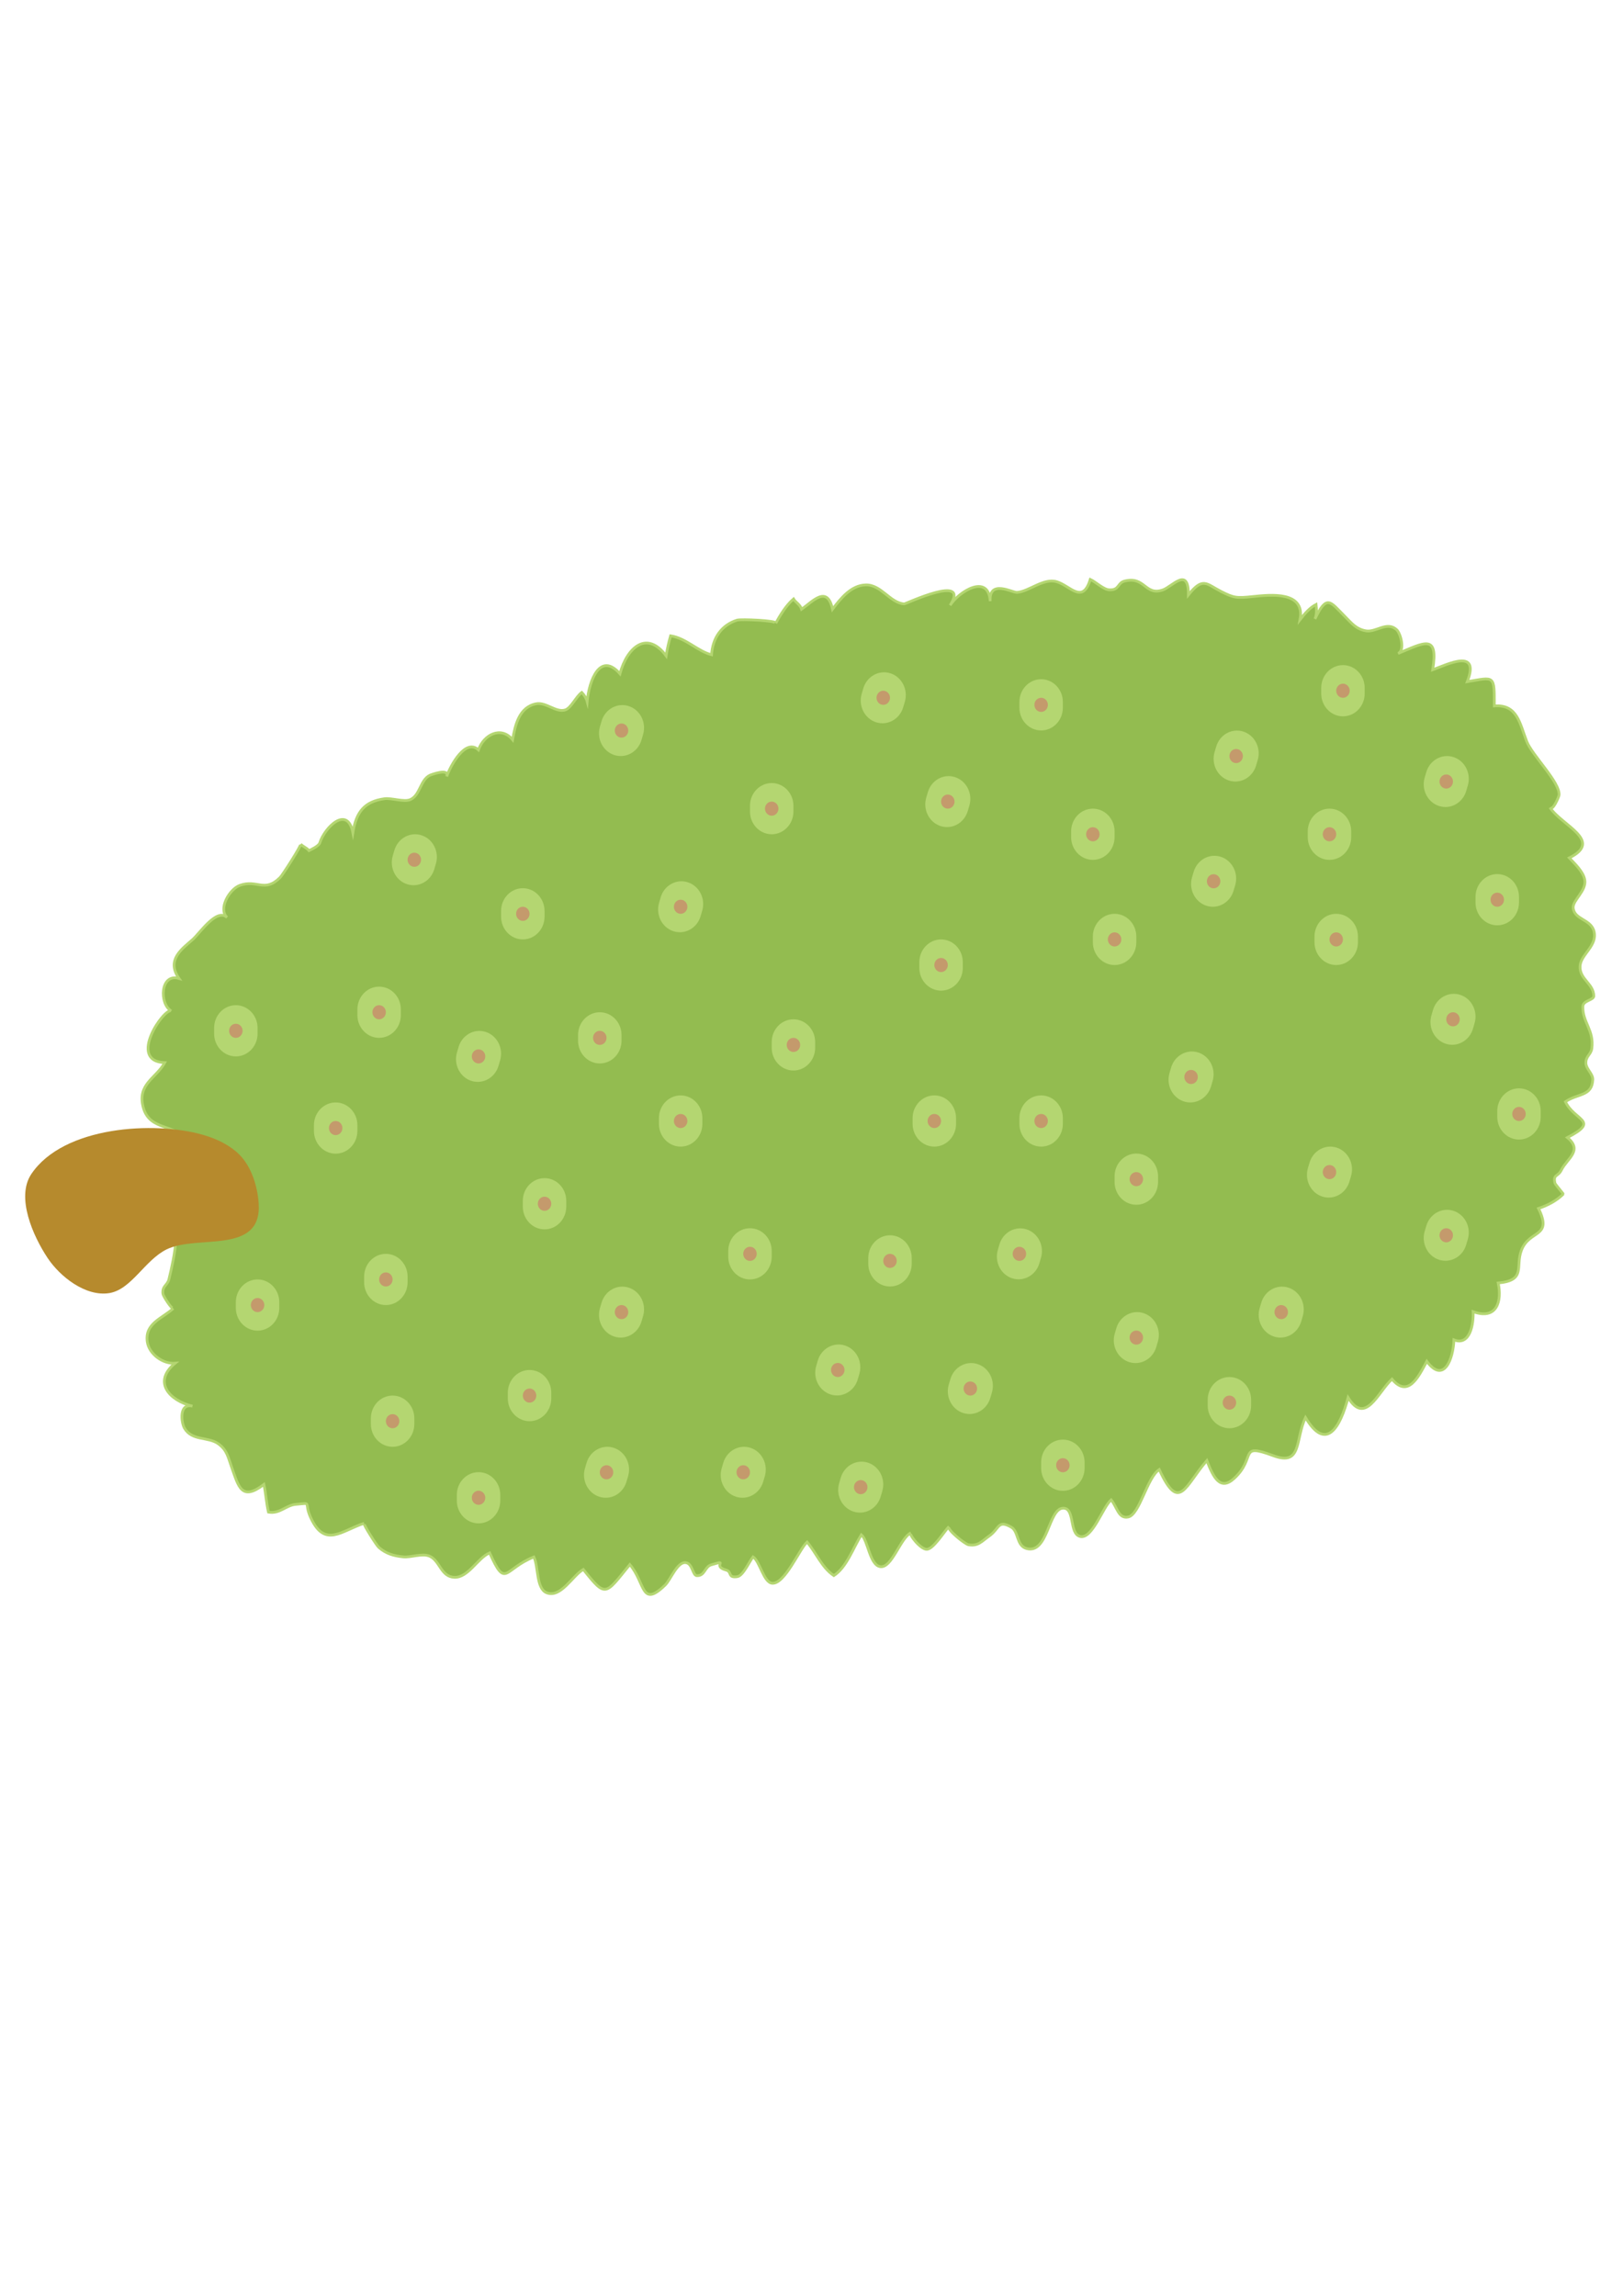 <?xml version="1.0" encoding="utf-8"?>
<!-- Generator: Adobe Illustrator 15.0.0, SVG Export Plug-In . SVG Version: 6.00 Build 0)  -->
<!DOCTYPE svg PUBLIC "-//W3C//DTD SVG 1.1//EN" "http://www.w3.org/Graphics/SVG/1.1/DTD/svg11.dtd">
<svg version="1.1" xmlns="http://www.w3.org/2000/svg" xmlns:xlink="http://www.w3.org/1999/xlink" x="0px" y="0px"
	 width="595.28px" height="841.89px" viewBox="0 0 595.28 841.89" enable-background="new 0 0 595.28 841.89" xml:space="preserve">
<g id="Layer_1">
</g>
<g id="Layer_2">
	<path fill="#93BC50" stroke="#B4D671" stroke-miterlimit="10" d="M63.867,443.062c-0.215-0.652-0.331-1.361-0.227-2.217
		c0.424-3.511,4.492-6.624,5.173-10.358c0.523-2.86,1.149-8.991-0.26-11.708c-3.622-6.976-13.599-3.674-16.022-12.699
		c-2.298-8.562,4.759-10.673,7.891-16.391c-13.953-0.533-0.028-20.362,2.402-18.94c-4.492-2.627-4.056-13.969,2.832-11.938
		c-4.794-6.772,1.111-10.843,4.954-14.227c2.757-2.428,8.875-11.745,12.673-8.132c-3.34-3.177,0.85-10.374,4.656-11.765
		c6.424-2.347,8.992,2.866,14.79-2.887c0.938-0.931,7.897-11.819,7.547-12.264c0.637,0.806,2.313,1.399,3.057,2.396
		c0.896-0.423,3.602-1.708,3.957-2.831c1.815-5.73,10.138-13.95,12.138-3.772c1.222-7.693,4.324-11.4,11.553-12.423
		c2.653-0.375,7.329,1.378,9.619,0.272c3.549-1.715,3.499-7.062,7.027-8.859c0.37-0.189,7.322-2.82,6.218,0.442
		c1.388-4.1,6.94-14.167,11.635-9.771c1.942-5.595,8.311-8.879,12.529-3.723c0.924-5.45,2.44-11.976,8.636-13.185
		c3.664-0.715,7.329,3.385,10.717,2.241c2.107-0.711,4.001-4.99,6.023-6.405c0.846,0.895,1.644,2.105,1.978,3.345
		c0.682-7.736,4.774-18.46,12.016-10.187c2.666-9.833,9.937-16.038,16.944-6.573c0.403-2.511,0.94-4.921,1.638-7.354
		c5.697,0.887,9.948,5.687,15.019,6.962c0.388-6.153,3.641-10.896,9.367-12.699c1.37-0.431,14.74,0.134,14.213,1.126
		c1.614-3.042,3.838-6.609,6.485-8.895c0.705,1.245,2.358,1.915,2.966,3.78c4.015-2.831,9.395-9.071,11.333-0.019
		c3.076-4.035,6.851-8.775,12.18-8.909c5.726-0.144,8.894,6.595,14.115,6.965c0.529,0.036,24.346-11.301,16.834,0.521
		c3.258-5.124,14.068-11.805,14.711-1.514c-0.511-8.175,8.196-3.096,9.82-3.223c4.514-0.357,9.697-5.355,14.572-3.922
		c4.984,1.466,9.482,8.443,12.315-0.851c1.928,0.864,4.812,3.695,6.919,3.82c3.795,0.226,2.99-2.509,5.603-3.189
		c7.57-1.976,7.499,5.503,14.071,3.237c3.456-1.191,9.494-8.804,9.389,1.821c5.378-6.749,6.598-4.01,11.937-1.292
		c4.805,2.449,5.74,2.515,11.781,1.893c6.243-0.643,19.273-2.139,17.222,8.502c1.688-2.181,3.499-4.354,5.898-5.608
		c0.192,1.537,0.276,3.859-0.423,5.318c4.397-9.138,5.582-6.339,10.788-1.131c2.583,2.582,4.231,4.868,7.926,5.497
		c3.734,0.634,7.7-3.672,11.246-0.42c1.48,1.36,3.191,7.621,0.509,8.73c9.578-3.962,14.896-7.462,12.727,5.971
		c5.518-2.047,17.469-8.035,12.683,4.363c10.047-1.724,9.938-2.557,9.917,8.889c8.474-0.675,9.365,6.532,11.868,12.985
		c1.984,5.12,12.355,15.113,11.87,19.732c-0.064,0.604-2.34,6.071-3.358,4.524c4.339,6.599,19.794,12.221,7.115,18.479
		c1.851,2.001,5.095,4.941,5.659,7.983c0.764,4.116-4.436,7.488-4.232,10.308c0.322,4.41,6.511,4.086,7.657,8.697
		c1.305,5.258-4.888,8.417-5.13,12.701c-0.272,4.833,4.976,6.381,5.036,10.97c0.023,1.537-3.944,1.596-4.016,3.821
		c-0.18,5.819,4.207,8.707,3.282,15.45c-0.306,2.212-2.213,2.75-2.168,5.284c0.039,2.246,2.632,3.981,2.534,6.116
		c-0.288,6.219-5.535,4.973-10.044,8.099c3.419,7.102,12.869,6.84,0.718,13.135c5.815,4.768-0.134,7.703-2.18,11.876
		c-1.288,2.638-3.144,1.497-2.365,4.857c0.095,0.409,3.125,3.927,3.05,3.999c-2.543,2.504-5.808,4.172-9.095,5.265
		c5.328,10.861-3.359,7.639-6.279,15.383c-2.269,6.006,1.867,10.979-8.503,11.951c1.424,6.663-0.442,13.688-9.198,10.518
		c0.236,4.526-1.147,12.676-7.043,10.33c-0.206,6.851-3.645,16.355-9.952,7.876c-3.08,5.807-6.889,13.553-12.765,6.528
		c-5.163,4.769-9.726,17.095-16.091,6.764c-2.898,10.877-8.023,20.108-15.63,7.317c-3.87,8.17-1.189,17.952-11.857,13.979
		c-12.921-4.807-5.979,0.667-14.264,8.315c-5.122,4.72-7.649-0.255-10.051-6.508c-8.104,9.314-10.068,19.339-17.457,3.285
		c-4.493,2.925-7.178,16.522-11.381,17.409c-3.554,0.751-4.004-3.471-6.265-6.303c-3.047,2.607-6.913,14.488-11.341,13.455
		c-4.183-0.98-1.817-10.458-6.25-10.39c-5.468,0.083-5.498,16.864-13.38,14.825c-3.838-0.995-2.888-6.271-5.657-7.85
		c-5.038-2.879-4.255,0.549-8.122,3.249c-2.706,1.89-3.992,3.815-7.59,3.191c-1.266-0.22-8.127-5.685-7.123-6.685
		c-1.738,1.73-5.54,8.059-8.041,8.357c-2.264,0.27-6.86-5.597-5.96-6.041c-3.917,1.941-6.966,13.107-11.27,12.395
		c-3.843-0.635-4.457-9.692-6.89-11.697c-2.968,4.738-5.376,11.945-10.089,14.986c-4.397-2.947-6.47-8.358-9.819-12.317
		c-2.716,2.447-8.151,15.444-12.754,15.128c-3.209-0.221-4.516-8.06-7.061-9.689c-1.334,1.603-3.601,6.945-5.781,7.268
		c-3.608,0.536-1.863-1.81-4.062-2.411c-5.559-1.519,1.424-3.981-5.491-1.938c-2.476,0.729-2.255,4.102-5.288,3.979
		c-1.601-0.064-1.507-4.639-4.225-4.79c-3.028-0.171-5.418,6.312-7.369,8.21c-8.939,8.688-7.23-0.838-12.981-7.492
		c-9.096,11.194-8.702,12.299-17.055,1.79c-3.924,2.235-8.286,10.632-13.454,8.56c-3.893-1.557-2.956-9.662-4.688-13.135
		c-11.161,4.475-10.17,11.86-16.216-1.501c-4.403,1.869-7.884,9.222-13.007,8.962c-4.885-0.245-5.188-6.009-8.959-7.717
		c-2.762-1.248-6.825,0.542-9.818,0.222c-3.416-0.366-6.194-1.13-8.873-3.474c-0.832-0.729-5.876-8.677-5.385-8.839
		c-8.36,2.773-14.352,9.11-19.512-1.908c-2.812-6.003,0.815-5.595-5.616-5.027c-3.469,0.306-5.854,3.593-9.959,2.843
		c-0.787-3.362-0.944-6.775-1.666-10.145c-8.243,6.252-9.263,0.851-11.85-6.382c-1.299-3.633-1.666-6.236-4.889-8.544
		c-3.748-2.682-9.589-0.952-12.388-5.696c-1.228-2.085-2.105-9.306,2.94-8.095c-8.478-2.036-14.732-8.895-6.387-15.744
		c-4.256,0.367-9.57-3.215-10.212-7.933c-0.907-6.676,5.455-8.455,9.552-12.17c-0.498,0.449-3.701-4.492-3.805-5.34
		c-0.355-2.898,1.654-3.103,2.188-5.288c1.118-4.583,2.189-9.435,2.684-15.066c0.231-2.638,0.89-3.92,0.759-6.639
		C65.301,445.672,64.343,444.513,63.867,443.062z"/>
	<path fill="#B68A2D" d="M74.378,416.135c-17.689-5.078-51.1-3.248-62.911,14.428c-5.665,8.478,0.617,22.658,5.979,30.73
		c4.582,6.898,13.938,14.243,22.579,12.908c8.169-1.262,13.05-12.098,21.1-16.049c11.333-5.559,35.104,2.203,33.742-16.984
		c-0.444-6.239-2.668-13.36-7.081-17.771C84.486,420.101,79.822,417.696,74.378,416.135z"/>
	<path fill="#B4D671" d="M199.727,336.147c0,4.61-3.568,8.347-7.971,8.347l0,0c-4.401,0-7.969-3.736-7.969-8.347v-2.089
		c0-4.609,3.567-8.346,7.969-8.346l0,0c4.403,0,7.971,3.737,7.971,8.346V336.147z"/>
	<path fill="none" stroke="#594A42" d="M-32.112,171.763c0,0.641,0,1.282,0,1.924"/>
	<ellipse fill="#C49A6C" cx="191.757" cy="335.103" rx="2.47" ry="2.587"/>
	<path fill="#B4D671" d="M147.025,372.245c0,4.609-3.569,8.346-7.971,8.346l0,0c-4.401,0-7.968-3.737-7.968-8.346v-2.088
		c0-4.609,3.567-8.347,7.968-8.347l0,0c4.402,0,7.971,3.737,7.971,8.347V372.245z"/>
	<ellipse fill="#C49A6C" cx="139.055" cy="371.201" rx="2.471" ry="2.587"/>
	<path fill="#B4D671" d="M207.696,442.471c0,4.611-3.567,8.346-7.97,8.346l0,0c-4.402,0-7.97-3.734-7.97-8.346v-2.089
		c0-4.608,3.568-8.346,7.97-8.346l0,0c4.403,0,7.97,3.737,7.97,8.346V442.471z"/>
	<ellipse fill="#C49A6C" cx="199.727" cy="441.426" rx="2.471" ry="2.588"/>
	<path fill="#B4D671" d="M227.96,381.635c0,4.609-3.569,8.346-7.971,8.346l0,0c-4.401,0-7.969-3.737-7.969-8.346v-2.089
		c0-4.608,3.568-8.345,7.969-8.345l0,0c4.402,0,7.971,3.737,7.971,8.345V381.635z"/>
	<ellipse fill="#C49A6C" cx="219.99" cy="380.591" rx="2.47" ry="2.587"/>
	<path fill="#B4D671" d="M291.015,297.585c0,4.61-3.569,8.346-7.971,8.346l0,0c-4.401,0-7.97-3.736-7.97-8.346v-2.089
		c0-4.608,3.568-8.345,7.97-8.345l0,0c4.401,0,7.971,3.737,7.971,8.345V297.585z"/>
	<ellipse fill="#C49A6C" cx="283.045" cy="296.541" rx="2.471" ry="2.587"/>
	<path fill="#B4D671" d="M353.132,354.927c0,4.61-3.565,8.347-7.97,8.347l0,0c-4.4,0-7.97-3.736-7.97-8.347v-2.089
		c0-4.608,3.569-8.344,7.97-8.344l0,0c4.404,0,7.97,3.736,7.97,8.344V354.927z"/>
	<ellipse fill="#C49A6C" cx="345.163" cy="353.883" rx="2.471" ry="2.588"/>
	<path fill="#B4D671" d="M298.984,384.222c0,4.61-3.567,8.346-7.97,8.346l0,0c-4.401,0-7.969-3.736-7.969-8.346v-2.089
		c0-4.608,3.568-8.345,7.969-8.345l0,0c4.403,0,7.97,3.736,7.97,8.345V384.222z"/>
	<ellipse fill="#C49A6C" cx="291.015" cy="383.178" rx="2.47" ry="2.587"/>
	<path fill="#B4D671" d="M334.401,463.425c0,4.613-3.567,8.347-7.973,8.347l0,0c-4.399,0-7.967-3.733-7.967-8.347v-2.089
		c0-4.607,3.567-8.346,7.967-8.346l0,0c4.405,0,7.973,3.738,7.973,8.346V463.425z"/>
	<path fill="#C49A6C" d="M328.9,462.381c0,1.43-1.106,2.588-2.471,2.588c-1.361,0-2.47-1.158-2.47-2.588
		c0-1.428,1.108-2.585,2.47-2.585C327.794,459.796,328.9,460.953,328.9,462.381z"/>
	<path fill="#B4D671" d="M389.836,412.128c0,4.611-3.567,8.345-7.97,8.345l0,0c-4.401,0-7.97-3.734-7.97-8.345v-2.089
		c0-4.608,3.568-8.345,7.97-8.345l0,0c4.402,0,7.97,3.737,7.97,8.345V412.128z"/>
	<ellipse fill="#C49A6C" cx="381.867" cy="411.084" rx="2.471" ry="2.587"/>
	<path fill="#B4D671" d="M350.662,412.128c0,4.611-3.566,8.345-7.971,8.345l0,0c-4.401,0-7.968-3.734-7.968-8.345v-2.089
		c0-4.608,3.566-8.345,7.968-8.345l0,0c4.404,0,7.971,3.737,7.971,8.345V412.128z"/>
	<path fill="#C49A6C" d="M345.162,411.084c0,1.43-1.105,2.587-2.47,2.587c-1.361,0-2.471-1.158-2.471-2.587s1.109-2.587,2.471-2.587
		C344.057,408.497,345.162,409.654,345.162,411.084z"/>
	<path fill="#B4D671" d="M283.044,460.838c0,4.61-3.568,8.348-7.971,8.348l0,0c-4.4,0-7.968-3.737-7.968-8.348v-2.089
		c0-4.608,3.568-8.343,7.968-8.343l0,0c4.403,0,7.971,3.734,7.971,8.343V460.838z"/>
	<path fill="#C49A6C" d="M277.545,459.796c0,1.428-1.108,2.585-2.471,2.585s-2.47-1.157-2.47-2.585c0-1.431,1.107-2.589,2.47-2.589
		S277.545,458.365,277.545,459.796z"/>
	<path fill="#B4D671" d="M202.197,512.818c0,4.609-3.567,8.344-7.971,8.344l0,0c-4.4,0-7.968-3.734-7.968-8.344v-2.091
		c0-4.608,3.567-8.345,7.968-8.345l0,0c4.403,0,7.971,3.736,7.971,8.345V512.818z"/>
	<ellipse fill="#C49A6C" cx="194.227" cy="511.771" rx="2.471" ry="2.588"/>
	<path fill="#B4D671" d="M149.496,470.229c0,4.61-3.568,8.346-7.972,8.346l0,0c-4.401,0-7.968-3.735-7.968-8.346v-2.088
		c0-4.61,3.567-8.345,7.968-8.345l0,0c4.403,0,7.972,3.734,7.972,8.345V470.229z"/>
	<ellipse fill="#C49A6C" cx="141.526" cy="469.186" rx="2.47" ry="2.586"/>
	<path fill="#B4D671" d="M102.439,479.618c0,4.611-3.566,8.346-7.971,8.346l0,0c-4.401,0-7.968-3.734-7.968-8.346v-2.089
		c0-4.607,3.567-8.344,7.968-8.344l0,0c4.404,0,7.971,3.736,7.971,8.344V479.618z"/>
	<ellipse fill="#C49A6C" cx="94.47" cy="478.574" rx="2.47" ry="2.589"/>
	<path fill="#B4D671" d="M151.966,522.208c0,4.608-3.567,8.346-7.971,8.346l0,0c-4.401,0-7.968-3.737-7.968-8.346v-2.089
		c0-4.609,3.567-8.348,7.968-8.348l0,0c4.404,0,7.971,3.738,7.971,8.348V522.208z"/>
	<ellipse fill="#C49A6C" cx="143.996" cy="521.162" rx="2.47" ry="2.589"/>
	<path fill="#B4D671" d="M183.491,550.29c0,4.608-3.568,8.346-7.971,8.346l0,0c-4.4,0-7.969-3.737-7.969-8.346v-2.091
		c0-4.607,3.569-8.343,7.969-8.343l0,0c4.403,0,7.971,3.735,7.971,8.343V550.29z"/>
	<ellipse fill="#C49A6C" cx="175.521" cy="549.246" rx="2.47" ry="2.586"/>
	<path fill="#B4D671" d="M94.47,379.048c0,4.609-3.567,8.345-7.971,8.345l0,0c-4.4,0-7.968-3.736-7.968-8.345v-2.09
		c0-4.607,3.567-8.345,7.968-8.345l0,0c4.403,0,7.971,3.737,7.971,8.345V379.048z"/>
	<ellipse fill="#C49A6C" cx="86.501" cy="378.003" rx="2.471" ry="2.588"/>
	<path fill="#B4D671" d="M131.085,414.716c0,4.608-3.569,8.347-7.972,8.347l0,0c-4.4,0-7.968-3.739-7.968-8.347v-2.089
		c0-4.609,3.568-8.346,7.968-8.346l0,0c4.403,0,7.972,3.737,7.972,8.346V414.716z"/>
	<ellipse fill="#C49A6C" cx="123.116" cy="413.671" rx="2.47" ry="2.587"/>
	<path fill="#B4D671" d="M389.836,259.515c0,4.611-3.567,8.347-7.97,8.347l0,0c-4.401,0-7.97-3.736-7.97-8.347v-2.088
		c0-4.61,3.568-8.346,7.97-8.346l0,0c4.402,0,7.97,3.736,7.97,8.346V259.515z"/>
	<ellipse fill="#C49A6C" cx="381.867" cy="258.472" rx="2.471" ry="2.587"/>
	<path fill="#B4D671" d="M498.064,345.538c0,4.61-3.567,8.345-7.972,8.345l0,0c-4.4,0-7.967-3.735-7.967-8.345v-2.089
		c0-4.609,3.566-8.346,7.967-8.346l0,0c4.404,0,7.972,3.736,7.972,8.346V345.538z"/>
	<path fill="#C49A6C" d="M492.564,344.494c0,1.429-1.107,2.587-2.471,2.587c-1.361,0-2.47-1.158-2.47-2.587s1.108-2.587,2.47-2.587
		C491.457,341.906,492.564,343.064,492.564,344.494z"/>
	<path fill="#B4D671" d="M257.614,412.128c0,4.611-3.568,8.345-7.971,8.345l0,0c-4.4,0-7.968-3.734-7.968-8.345v-2.089
		c0-4.608,3.568-8.345,7.968-8.345l0,0c4.403,0,7.971,3.737,7.971,8.345V412.128z"/>
	<ellipse fill="#C49A6C" cx="249.644" cy="411.084" rx="2.47" ry="2.587"/>
	<path fill="#B4D671" d="M495.596,306.975c0,4.61-3.57,8.347-7.974,8.347l0,0c-4.399,0-7.967-3.736-7.967-8.347v-2.089
		c0-4.608,3.567-8.345,7.967-8.345l0,0c4.403,0,7.974,3.737,7.974,8.345V306.975z"/>
	<path fill="#C49A6C" d="M490.094,305.931c0,1.43-1.105,2.587-2.47,2.587c-1.361,0-2.471-1.158-2.471-2.587
		c0-1.429,1.109-2.587,2.471-2.587C488.988,303.344,490.094,304.502,490.094,305.931z"/>
	<path fill="#B4D671" d="M500.535,254.341c0,4.609-3.566,8.346-7.972,8.346l0,0c-4.4,0-7.968-3.736-7.968-8.346v-2.089
		c0-4.609,3.567-8.346,7.968-8.346l0,0c4.405,0,7.972,3.737,7.972,8.346V254.341z"/>
	<ellipse fill="#C49A6C" cx="492.565" cy="253.298" rx="2.471" ry="2.586"/>
	<path fill="#B4D671" d="M557.131,330.973c0,4.609-3.569,8.345-7.972,8.345l0,0c-4.399,0-7.968-3.736-7.968-8.345v-2.089
		c0-4.609,3.568-8.345,7.968-8.345l0,0c4.402,0,7.972,3.736,7.972,8.345V330.973z"/>
	<ellipse fill="#C49A6C" cx="549.161" cy="329.929" rx="2.469" ry="2.587"/>
	<path fill="#B4D671" d="M565.101,409.541c0,4.609-3.568,8.346-7.973,8.346l0,0c-4.399,0-7.967-3.737-7.967-8.346v-2.089
		c0-4.609,3.567-8.345,7.967-8.345l0,0c4.404,0,7.973,3.736,7.973,8.345V409.541z"/>
	<ellipse fill="#C49A6C" cx="557.13" cy="408.497" rx="2.471" ry="2.587"/>
	<path fill="#B4D671" d="M408.806,306.975c0,4.61-3.566,8.347-7.97,8.347l0,0c-4.401,0-7.968-3.736-7.968-8.347v-2.089
		c0-4.608,3.566-8.345,7.968-8.345l0,0c4.403,0,7.97,3.737,7.97,8.345V306.975z"/>
	<ellipse fill="#C49A6C" cx="400.838" cy="305.931" rx="2.471" ry="2.587"/>
	<path fill="#B4D671" d="M424.747,433.452c0,4.611-3.568,8.346-7.971,8.346l0,0c-4.401,0-7.971-3.734-7.971-8.346v-2.089
		c0-4.609,3.569-8.346,7.971-8.346l0,0c4.402,0,7.971,3.736,7.971,8.346V433.452z"/>
	<ellipse fill="#C49A6C" cx="416.777" cy="432.408" rx="2.47" ry="2.587"/>
	<path fill="#B4D671" d="M458.889,515.403c0,4.609-3.567,8.348-7.97,8.348l0,0c-4.4,0-7.968-3.738-7.968-8.348v-2.089
		c0-4.609,3.567-8.344,7.968-8.344l0,0c4.402,0,7.97,3.734,7.97,8.344V515.403z"/>
	<ellipse fill="#C49A6C" cx="450.92" cy="514.359" rx="2.471" ry="2.587"/>
	<path fill="#B4D671" d="M397.807,538.355c0,4.609-3.568,8.348-7.972,8.348l0,0c-4.399,0-7.967-3.738-7.967-8.348v-2.089
		c0-4.608,3.567-8.345,7.967-8.345l0,0c4.403,0,7.972,3.736,7.972,8.345V538.355z"/>
	<ellipse fill="#C49A6C" cx="389.835" cy="537.312" rx="2.47" ry="2.587"/>
	<path fill="#B4D671" d="M416.777,345.538c0,4.61-3.566,8.345-7.973,8.345l0,0c-4.4,0-7.967-3.735-7.967-8.345v-2.089
		c0-4.609,3.566-8.346,7.967-8.346l0,0c4.406,0,7.973,3.736,7.973,8.346V345.538z"/>
	<path fill="#C49A6C" d="M411.279,344.494c0,1.429-1.109,2.587-2.474,2.587c-1.362,0-2.471-1.158-2.471-2.587
		s1.108-2.587,2.471-2.587C410.17,341.906,411.279,343.064,411.279,344.494z"/>
	<path fill="#B4D671" d="M460.715,280.707c-1.297,4.405-5.755,6.877-9.963,5.52l0,0c-4.206-1.357-6.566-6.027-5.271-10.432
		l0.588-1.998c1.296-4.405,5.757-6.875,9.961-5.519l0,0c4.209,1.357,6.568,6.027,5.272,10.432L460.715,280.707z"/>
	<path fill="#C49A6C" d="M455.753,278.014c-0.402,1.367-1.784,2.131-3.087,1.711c-1.304-0.42-2.037-1.869-1.636-3.234
		c0.403-1.366,1.786-2.131,3.089-1.711C455.422,275.2,456.154,276.648,455.753,278.014z"/>
	<path fill="#B4D671" d="M494.947,433.275c-1.295,4.404-5.755,6.876-9.963,5.519l0,0c-4.203-1.355-6.565-6.026-5.27-10.434
		l0.587-1.995c1.295-4.405,5.756-6.875,9.961-5.521l0,0c4.208,1.358,6.568,6.029,5.272,10.433L494.947,433.275z"/>
	<path fill="#C49A6C" d="M489.985,430.583c-0.402,1.364-1.783,2.129-3.087,1.711c-1.304-0.422-2.037-1.869-1.635-3.234
		c0.403-1.367,1.786-2.133,3.089-1.711C489.657,427.768,490.387,429.217,489.985,430.583z"/>
	<path fill="#B4D671" d="M424.101,493.962c-1.297,4.406-5.757,6.878-9.964,5.521l0,0c-4.206-1.357-6.566-6.024-5.271-10.434
		l0.588-1.997c1.297-4.403,5.756-6.875,9.96-5.518l0,0c4.208,1.354,6.568,6.028,5.273,10.432L424.101,493.962z"/>
	<path fill="#C49A6C" d="M419.14,491.27c-0.405,1.366-1.788,2.132-3.091,1.711c-1.302-0.418-2.034-1.867-1.634-3.234
		c0.401-1.364,1.785-2.129,3.087-1.71C418.807,488.457,419.539,489.904,419.14,491.27z"/>
	<path fill="#B4D671" d="M444.184,398.391c-1.297,4.405-5.757,6.876-9.965,5.52l0,0c-4.203-1.357-6.565-6.028-5.27-10.434
		l0.587-1.997c1.295-4.405,5.757-6.875,9.961-5.52l0,0c4.208,1.357,6.568,6.029,5.272,10.434L444.184,398.391z"/>
	<path fill="#C49A6C" d="M439.219,395.697c-0.4,1.366-1.782,2.13-3.086,1.71c-1.304-0.419-2.035-1.867-1.634-3.234
		c0.403-1.365,1.785-2.13,3.089-1.71C438.891,392.883,439.622,394.331,439.219,395.697z"/>
	<path fill="#B4D671" d="M363.223,512.64c-1.296,4.406-5.755,6.878-9.961,5.521l0,0c-4.209-1.355-6.569-6.025-5.273-10.432
		l0.59-1.997c1.296-4.404,5.755-6.874,9.959-5.521l0,0c4.21,1.358,6.569,6.03,5.274,10.435L363.223,512.64z"/>
	<path fill="#C49A6C" d="M358.261,509.95c-0.403,1.364-1.785,2.129-3.09,1.708c-1.303-0.419-2.034-1.866-1.633-3.232
		s1.786-2.133,3.086-1.711C357.93,507.135,358.663,508.584,358.261,509.95z"/>
	<path fill="#B4D671" d="M381.22,463.251c-1.295,4.404-5.755,6.877-9.964,5.519l0,0c-4.204-1.356-6.564-6.026-5.268-10.433
		l0.585-1.997c1.298-4.404,5.756-6.875,9.961-5.52l0,0c4.208,1.358,6.569,6.03,5.273,10.433L381.22,463.251z"/>
	<path fill="#C49A6C" d="M376.259,460.56c-0.402,1.362-1.785,2.128-3.088,1.709c-1.305-0.421-2.035-1.867-1.636-3.234
		c0.402-1.367,1.787-2.132,3.089-1.709C375.928,457.743,376.659,459.192,376.259,460.56z"/>
	<path fill="#B4D671" d="M477.246,484.617c-1.296,4.405-5.755,6.876-9.963,5.521l0,0c-4.204-1.357-6.566-6.027-5.27-10.434
		l0.588-1.996c1.294-4.405,5.756-6.875,9.959-5.52l0,0c4.209,1.357,6.569,6.029,5.272,10.432L477.246,484.617z"/>
	<path fill="#C49A6C" d="M472.285,481.924c-0.403,1.367-1.785,2.133-3.089,1.712c-1.305-0.42-2.035-1.868-1.635-3.234
		c0.403-1.367,1.786-2.13,3.09-1.71S472.687,480.558,472.285,481.924z"/>
	<path fill="#B4D671" d="M540.249,377.243c-1.296,4.405-5.756,6.876-9.963,5.52l0,0c-4.208-1.357-6.566-6.026-5.271-10.433
		l0.585-1.997c1.297-4.406,5.757-6.875,9.961-5.52l0,0c4.21,1.357,6.569,6.03,5.273,10.433L540.249,377.243z"/>
	<path fill="#C49A6C" d="M535.286,374.55c-0.402,1.365-1.784,2.131-3.088,1.71c-1.304-0.42-2.036-1.867-1.633-3.234
		c0.4-1.366,1.784-2.13,3.086-1.711C534.956,371.737,535.688,373.184,535.286,374.55z"/>
	<path fill="#B4D671" d="M537.775,290.053c-1.295,4.404-5.753,6.876-9.963,5.519l0,0c-4.206-1.357-6.564-6.026-5.269-10.433
		l0.586-1.997c1.297-4.404,5.756-6.875,9.959-5.519l0,0c4.211,1.357,6.571,6.029,5.274,10.432L537.775,290.053z"/>
	<path fill="#C49A6C" d="M532.815,287.361c-0.403,1.365-1.787,2.13-3.089,1.709c-1.304-0.419-2.037-1.867-1.634-3.233
		c0.402-1.366,1.786-2.131,3.087-1.71C532.485,284.547,533.216,285.994,532.815,287.361z"/>
	<path fill="#B4D671" d="M331.283,259.34c-1.295,4.405-5.754,6.876-9.964,5.52l0,0c-4.203-1.357-6.564-6.026-5.268-10.433
		l0.586-1.997c1.296-4.405,5.756-6.875,9.963-5.52l0,0c4.206,1.358,6.566,6.029,5.271,10.433L331.283,259.34z"/>
	<path fill="#C49A6C" d="M326.322,256.647c-0.403,1.365-1.786,2.13-3.087,1.711c-1.305-0.42-2.039-1.868-1.635-3.234
		c0.401-1.365,1.784-2.131,3.087-1.711C325.992,253.834,326.723,255.281,326.322,256.647z"/>
	<path fill="#B4D671" d="M279.928,543.353c-1.296,4.406-5.755,6.877-9.963,5.521l0,0c-4.206-1.357-6.566-6.026-5.27-10.435
		l0.587-1.997c1.294-4.402,5.755-6.875,9.959-5.519l0,0c4.209,1.356,6.569,6.03,5.273,10.433L279.928,543.353z"/>
	<path fill="#C49A6C" d="M274.966,540.66c-0.402,1.367-1.785,2.133-3.088,1.711c-1.304-0.419-2.036-1.867-1.635-3.234
		c0.402-1.363,1.786-2.129,3.088-1.711C274.635,537.848,275.368,539.296,274.966,540.66z"/>
	<path fill="#B4D671" d="M256.968,335.971c-1.297,4.404-5.755,6.876-9.964,5.52l0,0c-4.206-1.357-6.565-6.027-5.27-10.433
		l0.588-1.997c1.295-4.404,5.754-6.874,9.959-5.519l0,0c4.209,1.357,6.569,6.029,5.273,10.433L256.968,335.971z"/>
	<path fill="#C49A6C" d="M252.005,333.279c-0.401,1.365-1.784,2.131-3.087,1.709c-1.304-0.42-2.037-1.868-1.635-3.233
		c0.402-1.365,1.785-2.131,3.088-1.71C251.676,330.464,252.407,331.912,252.005,333.279z"/>
	<path fill="#B4D671" d="M235.283,271.36c-1.295,4.405-5.755,6.877-9.962,5.52l0,0c-4.208-1.356-6.566-6.026-5.27-10.432
		l0.587-1.998c1.297-4.404,5.755-6.874,9.96-5.519l0,0c4.208,1.357,6.569,6.029,5.272,10.433L235.283,271.36z"/>
	<path fill="#C49A6C" d="M230.322,268.668c-0.402,1.366-1.785,2.131-3.088,1.71c-1.304-0.42-2.036-1.869-1.634-3.233
		c0.402-1.366,1.785-2.131,3.087-1.711C229.991,265.854,230.724,267.302,230.322,268.668z"/>
	<path fill="#B4D671" d="M159.289,318.732c-1.296,4.405-5.756,6.877-9.963,5.52l0,0c-4.206-1.358-6.566-6.026-5.271-10.433
		l0.588-1.997c1.295-4.405,5.755-6.876,9.959-5.52l0,0c4.208,1.357,6.57,6.029,5.274,10.432L159.289,318.732z"/>
	<path fill="#C49A6C" d="M154.327,316.039c-0.403,1.366-1.784,2.132-3.088,1.712c-1.304-0.42-2.036-1.869-1.635-3.234
		c0.403-1.366,1.785-2.132,3.087-1.711C153.996,313.226,154.728,314.674,154.327,316.039z"/>
	<path fill="#B4D671" d="M182.844,390.848c-1.296,4.405-5.755,6.875-9.963,5.52l0,0c-4.207-1.358-6.567-6.026-5.271-10.433
		l0.586-1.997c1.296-4.405,5.755-6.875,9.961-5.52l0,0c4.209,1.357,6.569,6.03,5.273,10.433L182.844,390.848z"/>
	<path fill="#C49A6C" d="M177.882,388.156c-0.402,1.365-1.785,2.13-3.088,1.71c-1.304-0.42-2.036-1.868-1.634-3.234
		c0.402-1.365,1.785-2.131,3.087-1.71C177.552,385.341,178.284,386.79,177.882,388.156z"/>
	<path fill="#B4D671" d="M354.957,297.409c-1.296,4.405-5.757,6.876-9.964,5.52l0,0c-4.204-1.357-6.564-6.026-5.269-10.433
		l0.588-1.997c1.294-4.404,5.754-6.875,9.958-5.519l0,0c4.208,1.356,6.569,6.028,5.273,10.432L354.957,297.409z"/>
	<path fill="#C49A6C" d="M349.995,294.716c-0.403,1.366-1.785,2.131-3.089,1.711c-1.305-0.421-2.034-1.869-1.635-3.234
		c0.403-1.365,1.786-2.131,3.089-1.71C349.665,291.902,350.396,293.35,349.995,294.716z"/>
	<path fill="#B4D671" d="M537.775,456.446c-1.295,4.401-5.753,6.875-9.963,5.52l0,0c-4.206-1.358-6.564-6.027-5.269-10.435
		l0.586-1.995c1.297-4.406,5.756-6.875,9.959-5.521l0,0c4.211,1.358,6.571,6.028,5.274,10.432L537.775,456.446z"/>
	<path fill="#C49A6C" d="M532.815,453.752c-0.403,1.365-1.787,2.132-3.089,1.711c-1.304-0.42-2.037-1.869-1.634-3.232
		c0.402-1.366,1.786-2.132,3.087-1.713C532.485,450.938,533.216,452.388,532.815,453.752z"/>
	<path fill="#B4D671" d="M235.283,484.615c-1.295,4.406-5.755,6.877-9.962,5.521l0,0c-4.208-1.357-6.566-6.026-5.27-10.433
		l0.587-1.998c1.297-4.404,5.755-6.874,9.96-5.519l0,0c4.208,1.356,6.569,6.029,5.272,10.433L235.283,484.615z"/>
	<path fill="#C49A6C" d="M230.322,481.923c-0.402,1.367-1.785,2.132-3.088,1.712c-1.304-0.42-2.036-1.868-1.634-3.234
		c0.402-1.367,1.785-2.131,3.087-1.711C229.991,479.108,230.724,480.558,230.322,481.923z"/>
	<path fill="#B4D671" d="M229.783,543.353c-1.294,4.406-5.754,6.877-9.962,5.521l0,0c-4.206-1.357-6.566-6.026-5.271-10.435
		l0.588-1.997c1.295-4.402,5.755-6.875,9.96-5.519l0,0c4.209,1.356,6.568,6.03,5.273,10.433L229.783,543.353z"/>
	<path fill="#C49A6C" d="M224.822,540.66c-0.403,1.367-1.786,2.133-3.087,1.711c-1.305-0.419-2.037-1.867-1.636-3.234
		c0.403-1.363,1.785-2.129,3.088-1.711C224.492,537.848,225.223,539.296,224.822,540.66z"/>
	<path fill="#B4D671" d="M314.6,505.838c-1.296,4.404-5.755,6.878-9.965,5.52l0,0c-4.209-1.358-6.57-6.025-5.273-10.431l0.586-1.998
		c1.299-4.407,5.762-6.876,9.967-5.52l0,0c4.21,1.356,6.568,6.028,5.272,10.432L314.6,505.838z"/>
	<path fill="#C49A6C" d="M309.639,503.145c-0.403,1.366-1.787,2.132-3.089,1.711c-1.305-0.42-2.037-1.868-1.637-3.232
		c0.403-1.367,1.786-2.131,3.09-1.712C309.308,500.331,310.04,501.779,309.639,503.145z"/>
	<path fill="#B4D671" d="M323.018,548.806c-1.297,4.405-5.756,6.876-9.962,5.519l0,0c-4.206-1.356-6.566-6.026-5.273-10.432
		l0.59-1.997c1.296-4.404,5.756-6.875,9.959-5.52l0,0c4.21,1.357,6.57,6.03,5.273,10.433L323.018,548.806z"/>
	<path fill="#C49A6C" d="M318.058,546.112c-0.403,1.366-1.785,2.134-3.088,1.711c-1.306-0.419-2.037-1.867-1.638-3.234
		c0.404-1.366,1.786-2.13,3.091-1.71C317.726,543.298,318.457,544.746,318.058,546.112z"/>
	<path fill="#B4D671" d="M452.448,326.625c-1.295,4.404-5.757,6.876-9.961,5.519l0,0c-4.208-1.356-6.567-6.026-5.272-10.433
		l0.589-1.996c1.296-4.406,5.753-6.875,9.96-5.519l0,0c4.208,1.357,6.568,6.029,5.271,10.432L452.448,326.625z"/>
	<path fill="#C49A6C" d="M447.487,323.932c-0.402,1.366-1.785,2.13-3.088,1.71c-1.306-0.419-2.036-1.868-1.635-3.234
		c0.4-1.366,1.782-2.13,3.087-1.711C447.156,321.118,447.89,322.566,447.487,323.932z"/>
</g>
</svg>
